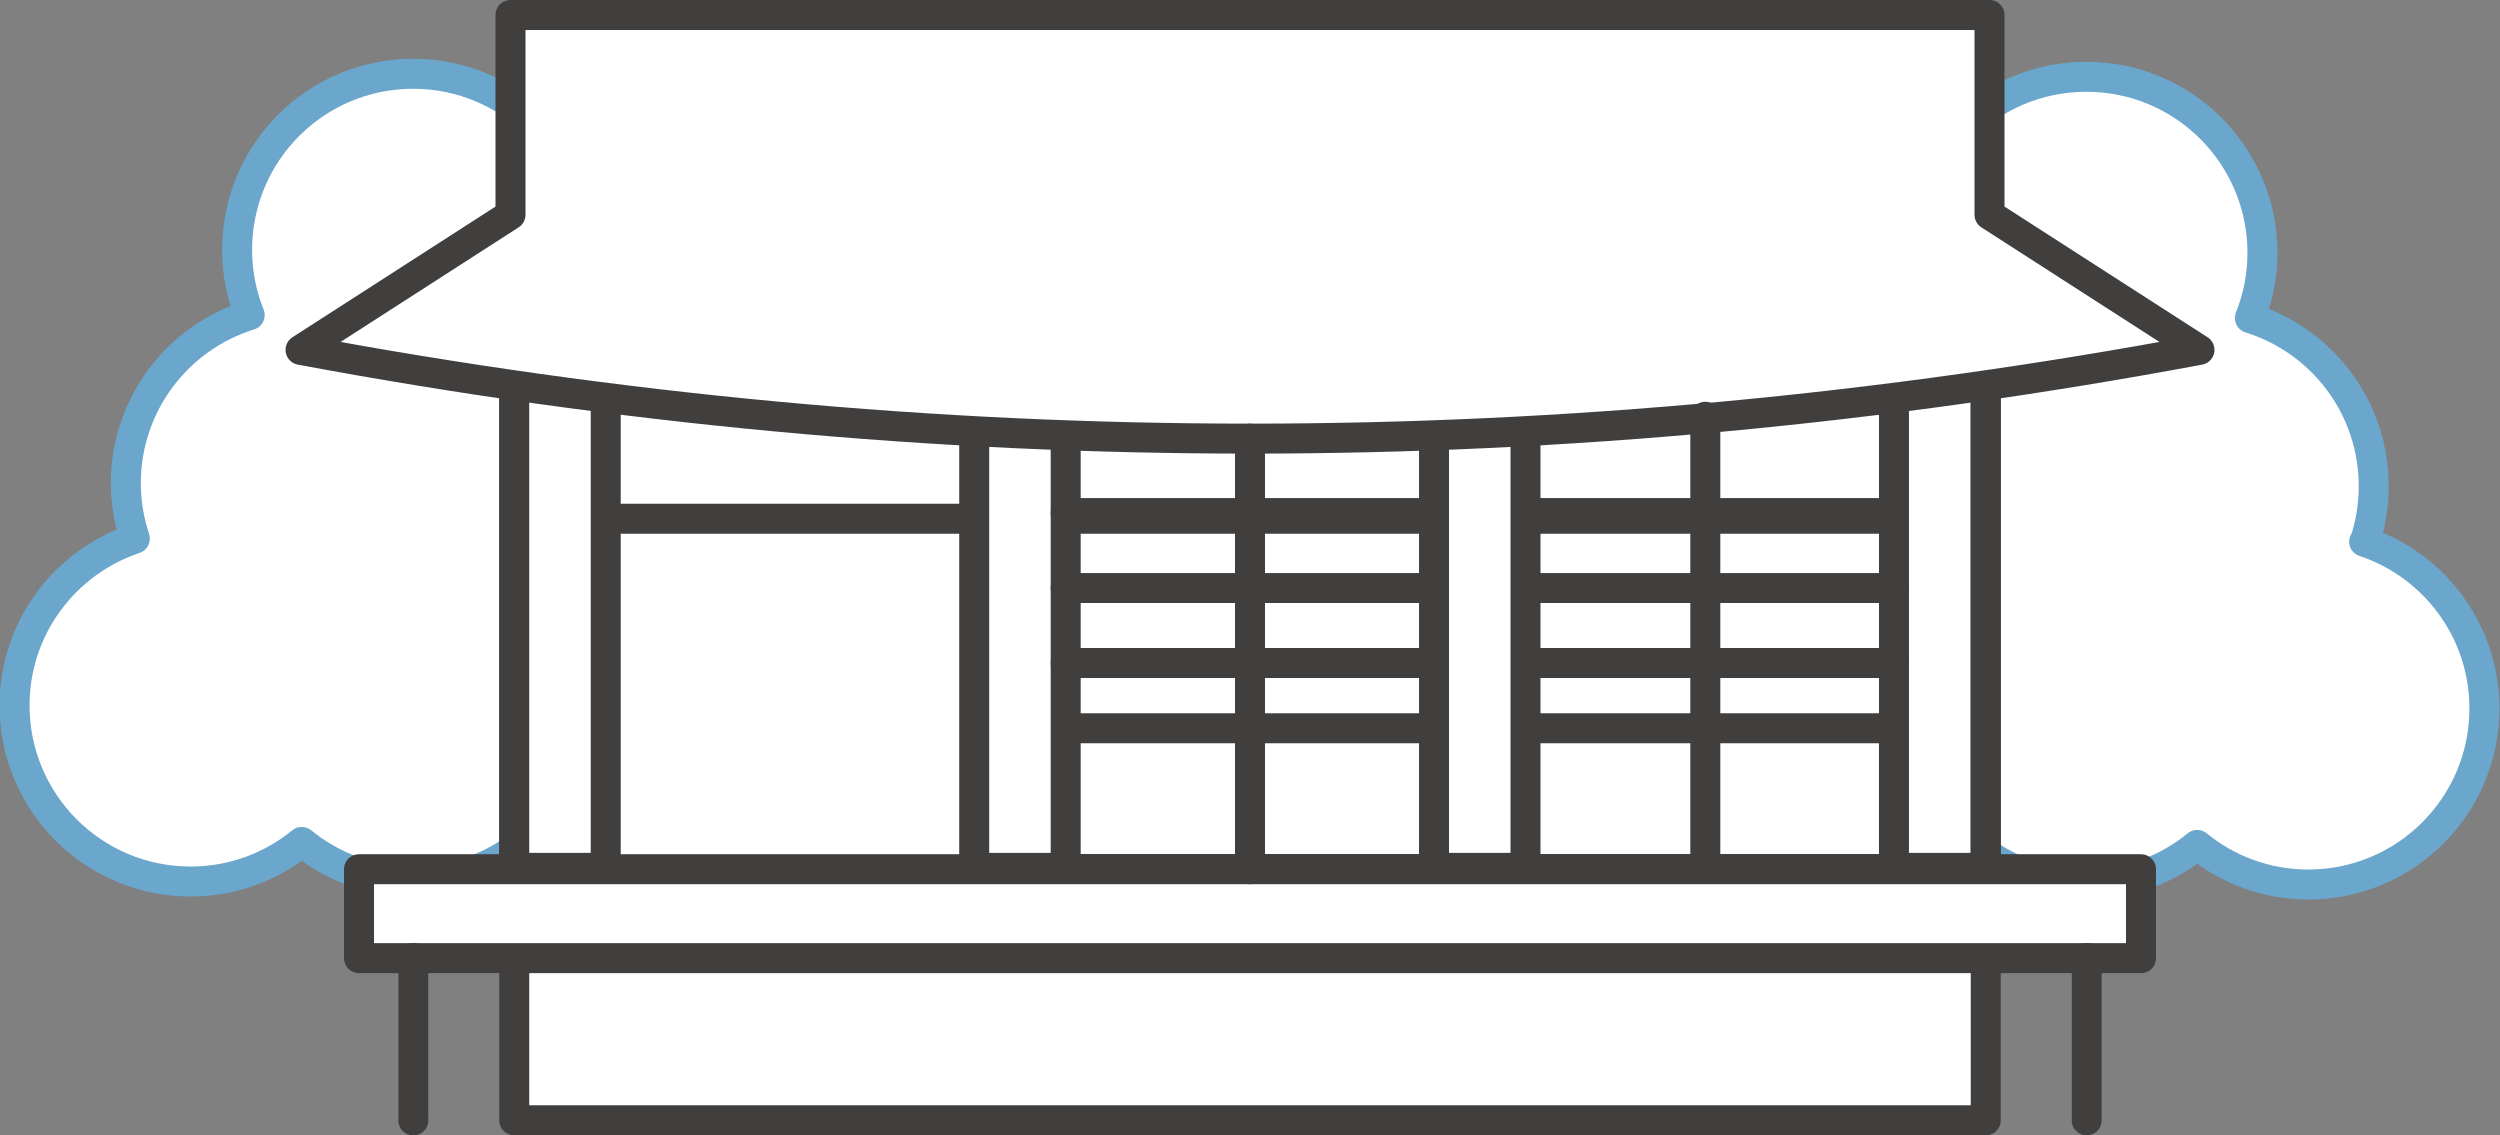 <?xml version="1.0" encoding="UTF-8"?><svg id="_레이어_2" xmlns="http://www.w3.org/2000/svg" viewBox="0 0 166.7 75.71"><rect x="0" y="0" width="166.7" height="75.71" fill="#808080" stroke="none"/><defs><style>.cls-1{stroke:#6ba6cc;}.cls-1,.cls-2{fill:#fff;stroke-linecap:round;stroke-linejoin:round;stroke-width:2px;}.cls-2{stroke:#413e3e;}</style></defs><g id="_레이어_1-2"><line class="cls-1" x1="27.56" y1="31.85" x2="27.56" y2="74.51"/><path class="cls-1" d="m46.11,35.92c.39-1.16.6-2.41.6-3.7,0-5.27-3.47-9.73-8.26-11.21.54-1.35.84-2.81.84-4.35,0-6.48-5.25-11.74-11.74-11.74s-11.74,5.25-11.74,11.74c0,1.54.3,3.01.84,4.35-4.78,1.48-8.26,5.94-8.26,11.21,0,1.29.22,2.54.6,3.7-4.66,1.56-8.02,5.94-8.02,11.12,0,6.48,5.25,11.74,11.74,11.74,2.81,0,5.39-.99,7.41-2.64,2.02,1.65,4.6,2.64,7.41,2.64s5.39-.99,7.41-2.64c2.02,1.65,4.6,2.64,7.41,2.64,6.48,0,11.74-5.25,11.74-11.74,0-5.18-3.36-9.57-8.02-11.12Z"/><line class="cls-1" x1="139.14" y1="32.05" x2="139.14" y2="74.71"/><path class="cls-1" d="m157.68,36.12c.39-1.16.6-2.41.6-3.7,0-5.27-3.47-9.73-8.26-11.21.54-1.35.84-2.81.84-4.35,0-6.48-5.25-11.74-11.74-11.74s-11.74,5.25-11.74,11.74c0,1.54.3,3.01.84,4.35-4.78,1.48-8.26,5.94-8.26,11.21,0,1.29.22,2.54.6,3.7-4.66,1.56-8.02,5.94-8.02,11.12,0,6.48,5.25,11.74,11.74,11.74,2.81,0,5.39-.99,7.41-2.64,2.02,1.65,4.6,2.64,7.41,2.64s5.39-.99,7.41-2.64c2.02,1.65,4.6,2.64,7.41,2.64,6.48,0,11.74-5.25,11.74-11.74,0-5.18-3.36-9.57-8.02-11.12Z"/><rect class="cls-2" x="34.29" y="18.42" width="98.12" height="56.28"/><rect class="cls-2" x="68.01" y="19.09" width="64.39" height="38.82"/><rect class="cls-2" x="68.19" y="48.56" width="58.1" height="9.39"/><rect class="cls-2" x="37.34" y="25.64" width="92.78" height="8.95"/><rect class="cls-2" x="34.29" y="19.42" width="6.1" height="38.45"/><rect class="cls-2" x="64.96" y="19.42" width="6.1" height="38.45"/><rect class="cls-2" x="126.29" y="19.42" width="6.1" height="38.45"/><line class="cls-2" x1="71.06" y1="34.21" x2="126.29" y2="34.21"/><line class="cls-2" x1="71.06" y1="39.21" x2="126.29" y2="39.21"/><line class="cls-2" x1="71.06" y1="44.21" x2="126.29" y2="44.21"/><rect class="cls-2" x="95.62" y="19.42" width="6.1" height="38.45"/><path class="cls-2" d="m146.66,23.33l-14-9.01V1H34.04v13.32l-14,9.01c42.21,7.89,84.41,7.89,126.62,0Z"/><rect class="cls-2" x="23.94" y="57.96" width="118.82" height="5.93"/><line class="cls-2" x1="27.56" y1="63.88" x2="27.56" y2="74.71"/><line class="cls-2" x1="139.14" y1="63.88" x2="139.14" y2="74.71"/><line class="cls-2" x1="83.35" y1="29.25" x2="83.35" y2="57.96"/><line class="cls-2" x1="113.71" y1="57.87" x2="113.71" y2="27.79"/></g></svg>